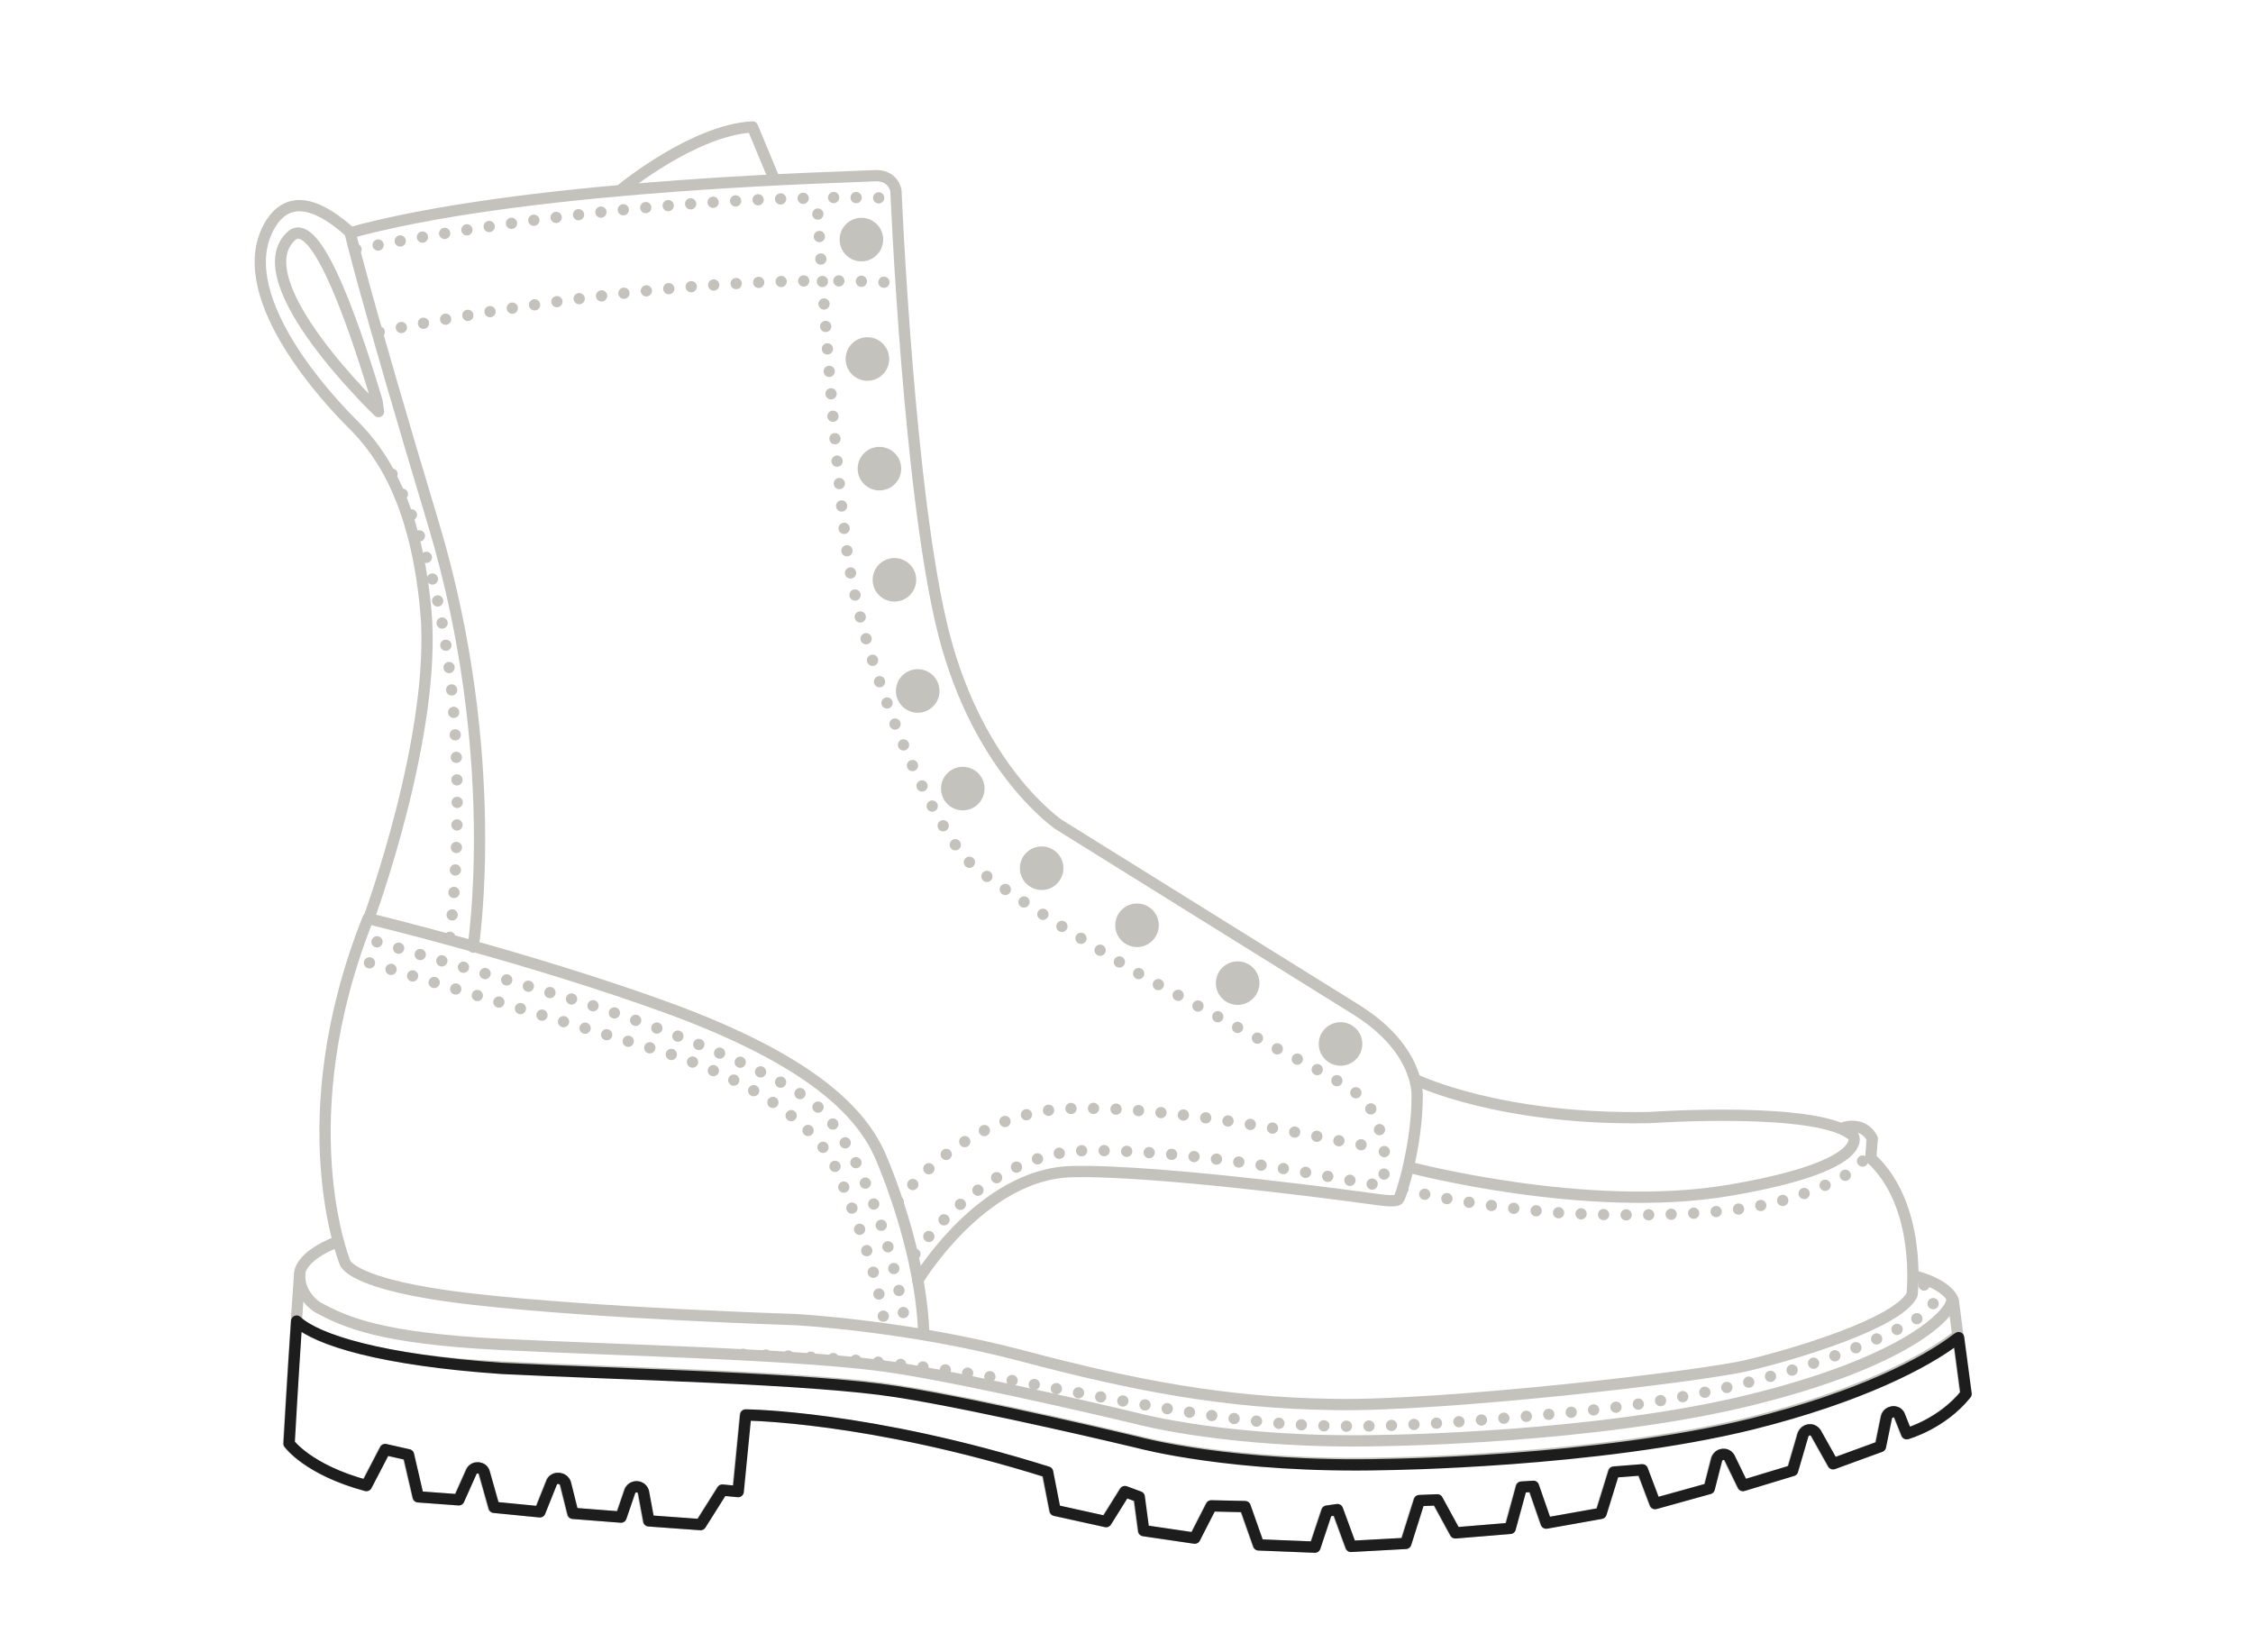 <?xml version="1.0" encoding="utf-8"?>
<!-- Generator: Adobe Illustrator 28.2.0, SVG Export Plug-In . SVG Version: 6.00 Build 0)  -->
<svg version="1.1" id="Layer_4" xmlns="http://www.w3.org/2000/svg" xmlns:xlink="http://www.w3.org/1999/xlink" x="0px" y="0px"
	 viewBox="0 0 300 220" style="enable-background:new 0 0 300 220;" xml:space="preserve">
<style type="text/css">
	.st0{fill:#C4C2BC;}
	.st1{fill:none;stroke:#C4C2BC;stroke-width:1.5;stroke-linecap:round;stroke-linejoin:round;stroke-miterlimit:10;}
	
		.st2{fill:none;stroke:#C4C2BC;stroke-width:1.5;stroke-linecap:round;stroke-linejoin:round;stroke-miterlimit:10;stroke-dasharray:0,3;}
	.st3{fill:none;stroke:#C4C2BC;stroke-width:1.5;stroke-linecap:round;stroke-linejoin:round;}
	.st4{display:none;}
	.st5{display:inline;fill:none;stroke:#1D1D1D;stroke-width:1.5;stroke-linecap:round;stroke-linejoin:round;}
	.st6{display:inline;fill:none;stroke:#1D1D1D;stroke-width:1.5;stroke-linecap:round;stroke-linejoin:round;stroke-miterlimit:10;}
	
		.st7{display:inline;fill:none;stroke:#1D1D1D;stroke-width:1.5;stroke-linecap:round;stroke-linejoin:round;stroke-miterlimit:10;stroke-dasharray:0,3;}
	.st8{fill:none;stroke:#1D1D1D;stroke-width:1.5;stroke-linecap:round;stroke-linejoin:round;stroke-miterlimit:10;}
</style>
<g id="Base_00000144312708240009612380000010386470179366475944_">
	<g>
		<circle class="st0" cx="138.7" cy="115.6" r="2.9"/>
		<circle class="st0" cx="128.2" cy="105" r="2.9"/>
		<circle class="st0" cx="122.2" cy="92" r="2.9"/>
		<circle class="st0" cx="119.1" cy="77.2" r="2.9"/>
		<circle class="st0" cx="117.1" cy="62.4" r="2.9"/>
		<circle class="st0" cx="151.4" cy="123.2" r="2.9"/>
		<circle class="st0" cx="164.8" cy="130.9" r="2.9"/>
		<circle class="st0" cx="178.5" cy="139" r="2.9"/>
		<circle class="st0" cx="115.5" cy="47.8" r="2.9"/>
		<circle class="st0" cx="114.7" cy="31.9" r="2.9"/>
	</g>
	<g>
		<path class="st1" d="M122.2,170.5c0,0,8.5-14.2,20.5-14.5s40.6,3.7,40.6,3.7s2.5,0.4,2.9,0s2.5-7.4,2.5-13.6c0,0,0.6-6.4-8.5-11.9
			L141,109.8c0,0-10.6-7.1-15.3-25.3s-6.4-59.1-6.4-59.1s-0.3-2.2-3-2s-44,1-68.2,7.2L46.7,31c-3.4-3.1-8.3-6.1-11.1-0.4
			c-4.5,9.3,8.4,22.9,11.1,25.6c2.7,2.7,8.5,8.7,10,25.1s-7.6,41-7.6,41"/>
		<path class="st2" d="M186.8,158.3c7.1,2,19.6,3.1,19.6,3.1s21.4,1.6,32.1-1.9c10.8-3.5,9.8-5.9,9.8-5.9"/>
		<path id="SoleHeel_00000174588548319952138970000017271484068853472696_" class="st3" d="M260.7,177"/>
		<path class="st1" d="M259.9,174.1"/>
		<path class="st2" d="M108.9,28.5c0.5,7.9,2,29.8,3.7,43.5c2,16.9,12,39,16.9,43.2c4.9,4.2,22.9,14.9,22.9,14.9l18.5,10
			c0,0,11.4,5.5,11.6,7.4c0.3,1.8,2.7,3.5,1.6,10.4l-6.4-1.1c0,0-18.9-3.8-33.1-3.6s-23.4,14.7-23.4,14.7"/>
		<path class="st2" d="M50.2,125.4c0,0,12.9,3.8,24.2,7.1s29.2,10.2,34.3,14.7s10.2,17.6,12,30.1"/>
		<path class="st2" d="M119.6,160c0,0,8.5-11.9,22.7-12.4s36.5,4.4,36.5,4.4l3.5,0.6"/>
		<path class="st2" d="M49.2,128.2l38.6,11.7c0,0,19.3,5.4,23.8,16.3s6,17.7,6.2,20.6"/>
		<path class="st1" d="M188.6,143.8c0,0,11.1,5.4,31.1,5c0,0,22.9-1.6,27.1,2.5c0,0,2.3,4-16.6,7.2s-42.6-3.1-42.6-3.1"/>
		<path class="st1" d="M245.6,150.3"/>
		<path class="st1" d="M123,177.4c-0.3-8.2-3.2-17.4-5.7-23.3s-9.1-12.8-28.1-19.8c-18.9-6.9-40.2-12-40.2-12
			c-10.7,26.9-3.1,45.7-3.1,45.7s0.3,3.1,17.2,5s42.8,2.7,42.8,2.7s15,0.8,30.1,4.8s27.1,6.3,41.5,6.5c14.4,0.3,48.9-3.7,55.2-5.2
			s20-5.6,21.9-9.4c0,0,1.4-11.9-5.5-18.2l0.2-2.6c0,0-0.9-2.2-3.7-1.5"/>
		<path id="SoleHeel_00000096033105633640806170000015964894071182952343_" class="st1" d="M45,165.3c-5.2,2-5.1,4.3-5.1,4.3
			c-0.5,6.9-1.5,22.6-1.5,22.6s2.5,3.5,10.3,5.6l2.5-4.8l3.1,0.7l1.3,5.6l5.4,0.4l1.7-3.8c0.4-0.7,1.5-0.6,1.7,0.2l1.3,4.6l6.1,0.6
			l1.6-4c0.4-0.7,1.5-0.6,1.8,0.2l1,4l6.4,0.5l1.2-3.5c0.4-0.8,1.6-0.7,1.8,0.2l0.7,3.8l6.9,0.5l2.9-4.6l2.1,0.2l1-10.2
			c0,0,16.3,0.1,40.2,7.6l1,5.1l6.8,1.5l2.5-4l1.9,0.7l0.6,4.5l6.8,1l2.2-4.3l4.5,0.1l1.8,5.1l7.5,0.3l1.6-4.8l1.4-0.2l1.8,4.9
			l7.3-0.4l1.8-5.7l2.4-0.1l2.4,4.4l7.3-0.6l1.5-5.5l1.6-0.1l1.7,4.9l7.3-1.3l1.7-5.5l3.8-0.3l1.7,4.5l7.2-2l1-3.9
			c0.3-0.8,1.3-0.9,1.7-0.2l1.8,3.7l6.6-2l1.4-4.8c0.3-0.7,1.2-0.9,1.7-0.2l2.3,4.1l6.3-2.3l0.8-3.9c0.2-0.8,1.3-1,1.7-0.3l1,2.5
			c0,0,4.7-1.3,7.9-5.3l-1.6-12.4c0,0-0.4-2-5.1-3.3"/>
		<path class="st1" d="M259.9,173.1c-0.1,1.9-6.1,8.2-26.8,13.3s-48.8,5.4-48.8,5.4c-20.3,0.5-32.8-2.9-32.8-2.9s-20.8-5-32.3-6.8
			s-36.8-2.3-52.6-3.1s-20.6-2.9-24.4-5c0,0-2.4-1.5-2.3-4.3"/>
		<path class="st2" d="M256.2,171.1c0,0,3.1,1.8-0.2,4s-19.1,10.4-47.4,13s-35.6,2.5-56.5-1.1c-19.3-3.4-27.5-5.9-53.6-6.7"/>
		<path class="st1" d="M260.3,178.1c-4,3.1-12.8,7.7-27.2,11.3c-20.7,5.1-48.8,5.4-48.8,5.4c-20.3,0.5-32.8-2.9-32.8-2.9
			s-20.8-5-32.3-6.8s-36.8-2.3-52.6-3.1s-24.4-3.6-27.1-6"/>
		<path class="st1" d="M50.4,54.8c0,0-18-17.2-11.7-23.3c3-3,7.6,8.9,11.5,21.9L50.4,54.8z"/>
		<path class="st1" d="M82.9,25.1c0,0,9.5-7.8,17.3-8.2l2.7,6.5"/>
		<path class="st1" d="M63,126.1c0,0,4-25.5-5.3-56.4S46.6,30.9,46.6,30.9"/>
		<path class="st2" d="M59.9,124.8c0,0,5.2-40.2-8.4-62.9"/>
		<path class="st2" d="M111.7,37.4c2.6,0,5.2,0.1,7.8,0.3"/>
		<path class="st2" d="M50.5,44.2c0,0,29.6-6.4,56.9-6.8"/>
		<path class="st2" d="M111,26.3c2.9,0,5.1,0,7.9,0.1"/>
		<path class="st2" d="M47.4,33.2c0,0,29.8-6.2,59.7-6.8"/>
	</g>
</g>
<g id="Midsole_00000127741369202657621630000005944420262695723395_" class="st4">
	<path id="SoleHeel_00000134229708614900153800000015421353912570821768_" class="st5" d="M260.7,177"/>
	<path class="st6" d="M259.9,174.1"/>
	<path class="st6" d="M245.6,150.3"/>
	<path class="st6" d="M259.9,173.1c-0.1,1.9-6.1,8.2-26.8,13.3s-48.8,5.4-48.8,5.4c-20.3,0.5-32.8-2.9-32.8-2.9s-20.8-5-32.3-6.8
		s-36.8-2.3-52.6-3.1s-20.6-2.9-24.4-5c0,0-2.4-1.5-2.3-4.3"/>
	<path class="st7" d="M256.2,171.1c0,0,3.1,1.8-0.2,4s-19.1,10.4-47.4,13s-35.6,2.5-56.5-1.1c-19.3-3.4-27.5-5.9-53.6-6.7"/>
	<path class="st6" d="M254.7,169.8c0,1.7-0.1,2.7-0.1,2.7c-1.9,3.8-15.7,7.9-21.9,9.4c-6.3,1.5-40.7,5.4-55.2,5.2
		c-14.4-0.3-26.4-2.6-41.5-6.5s-30.1-4.8-30.1-4.8S80,175,63.1,173.1s-17.2-5-17.2-5s-0.4-0.8-0.7-2.7l-0.2,0.1
		c-5.2,2-5.1,4.2-5.1,4.2c-0.1,1.7-0.3,3.9-0.4,6.3l0,0c2.7,2.5,11.3,5.2,27.1,6s41.1,1.4,52.6,3.1s32.3,6.8,32.3,6.8
		s12.5,3.4,32.8,2.9c0,0,28.1-0.3,48.8-5.4c14.4-3.5,23.2-8.1,27.2-11.3l0.3-0.2L260,173c0,0-0.4-2-5.1-3.3L254.7,169.8z"/>
</g>
<path id="Sole_x2F_Heel_00000004525552585397334640000005972148450711929749_" class="st8" d="M39.5,175.9c-0.5,7.3-1,16.3-1,16.3
	s2.5,3.5,10.3,5.6l2.5-4.8l3.1,0.7l1.3,5.6l5.4,0.4l1.7-3.8c0.4-0.7,1.5-0.6,1.7,0.2l1.3,4.6l6.1,0.6l1.6-4c0.4-0.7,1.5-0.6,1.8,0.2
	l1,4l6.4,0.5l1.2-3.5c0.4-0.8,1.6-0.7,1.8,0.2l0.7,3.8l6.9,0.5l2.9-4.6l2.1,0.2l1-10.2c0,0,16.3,0.1,40.2,7.6l1,5.1l6.8,1.5l2.5-4
	l1.9,0.7l0.6,4.5l6.8,1l2.2-4.3l4.5,0.1l1.8,5.1l7.5,0.3l1.6-4.8l1.4-0.2l1.8,4.9l7.3-0.4l1.8-5.7l2.4-0.1l2.4,4.4l7.3-0.6l1.5-5.5
	l1.6-0.1l1.7,4.9l7.3-1.3l1.7-5.5l3.8-0.3l1.7,4.5l7.2-2l1-3.9c0.3-0.8,1.3-0.9,1.7-0.2l1.8,3.7l6.6-2l1.4-4.8
	c0.3-0.7,1.2-0.9,1.7-0.2l2.3,4.1l6.3-2.3l0.8-3.9c0.2-0.8,1.3-1,1.7-0.3l1,2.5c0,0,4.7-1.3,7.9-5.3l-1-7.5l-0.3,0.2
	c-4,3.1-12.8,7.7-27.2,11.3c-20.7,5.1-48.8,5.4-48.8,5.4c-20.3,0.5-32.8-2.9-32.8-2.9s-20.8-5-32.3-6.8s-36.8-2.3-52.6-3.1
	C50.8,181.1,42.2,178.4,39.5,175.9"/>
<g id="Upper" class="st4">
	<path class="st6" d="M122.2,170.5c0,0,8.5-14.2,20.5-14.5s40.6,3.7,40.6,3.7s2.5,0.4,2.9,0s2.5-7.4,2.5-13.6c0,0,0.6-6.4-8.5-11.9
		L141,109.8c0,0-10.6-7.1-15.3-25.3s-6.4-59.1-6.4-59.1s-0.3-2.2-3-2s-44,1-68.2,7.2L46.7,31c-3.4-3.1-8.3-6.1-11.1-0.4
		c-4.5,9.3,8.4,22.9,11.1,25.6c2.7,2.7,8.5,8.7,10,25.1s-7.6,41-7.6,41"/>
	<path class="st7" d="M186.8,158.3c7.1,2,19.6,3.1,19.6,3.1s21.4,1.6,32.1-1.9c10.8-3.5,9.8-5.9,9.8-5.9"/>
	<path id="SoleHeel_00000105401815583323077380000010451984030877027239_" class="st5" d="M260.7,177"/>
	<path class="st6" d="M259.9,174.1"/>
	<path class="st7" d="M108.9,28.5c0.5,7.9,2,29.8,3.7,43.5c2,16.9,12,39,16.9,43.2c4.9,4.2,22.9,14.9,22.9,14.9l18.5,10
		c0,0,11.4,5.5,11.6,7.4c0.3,1.8,2.7,3.5,1.6,10.4l-6.4-1.1c0,0-18.9-3.8-33.1-3.6s-23.4,14.7-23.4,14.7"/>
	<path class="st7" d="M50.2,125.4c0,0,12.9,3.8,24.2,7.1s29.2,10.2,34.3,14.7s10.2,17.6,12,30.1"/>
	<path class="st7" d="M119.6,160c0,0,8.5-11.9,22.7-12.4s36.5,4.4,36.5,4.4l3.5,0.6"/>
	<path class="st7" d="M49.2,128.2l38.6,11.7c0,0,19.3,5.4,23.8,16.3s6,17.7,6.2,20.6"/>
	<path class="st6" d="M188.6,143.8c0,0,11.1,5.4,31.1,5c0,0,22.9-1.6,27.1,2.5c0,0,2.3,4-16.6,7.2s-42.6-3.1-42.6-3.1"/>
	<path class="st6" d="M245.6,150.3"/>
	<path class="st6" d="M123,177.4c-0.3-8.2-3.2-17.4-5.7-23.3s-9.1-12.8-28.1-19.8c-18.9-6.9-40.2-12-40.2-12
		c-10.7,26.9-3.1,45.7-3.1,45.7s0.3,3.1,17.2,5s42.8,2.7,42.8,2.7s15,0.8,30.1,4.8s27.1,6.3,41.5,6.5c14.4,0.3,48.9-3.7,55.2-5.2
		s20-5.6,21.9-9.4c0,0,1.4-11.9-5.5-18.2l0.2-2.6c0,0-0.9-2.2-3.7-1.5"/>
	<path class="st6" d="M50.4,54.8c0,0-18-17.2-11.7-23.3c3-3,7.6,8.9,11.5,21.9L50.4,54.8z"/>
	<path class="st6" d="M82.9,25.1c0,0,9.5-7.8,17.3-8.2l2.7,6.5"/>
	<path class="st6" d="M63,126.1c0,0,4-25.5-5.3-56.4S46.6,30.9,46.6,30.9"/>
	<path class="st7" d="M59.9,124.8c0,0,5.2-40.2-8.4-62.9"/>
	<path class="st7" d="M111.7,37.4c2.6,0,5.2,0.1,7.8,0.3"/>
	<path class="st7" d="M50.5,44.2c0,0,29.6-6.4,56.9-6.8"/>
	<path class="st7" d="M111,26.3c2.9,0,5.1,0,7.9,0.1"/>
	<path class="st7" d="M47.4,33.2c0,0,29.8-6.2,59.7-6.8"/>
</g>
</svg>
